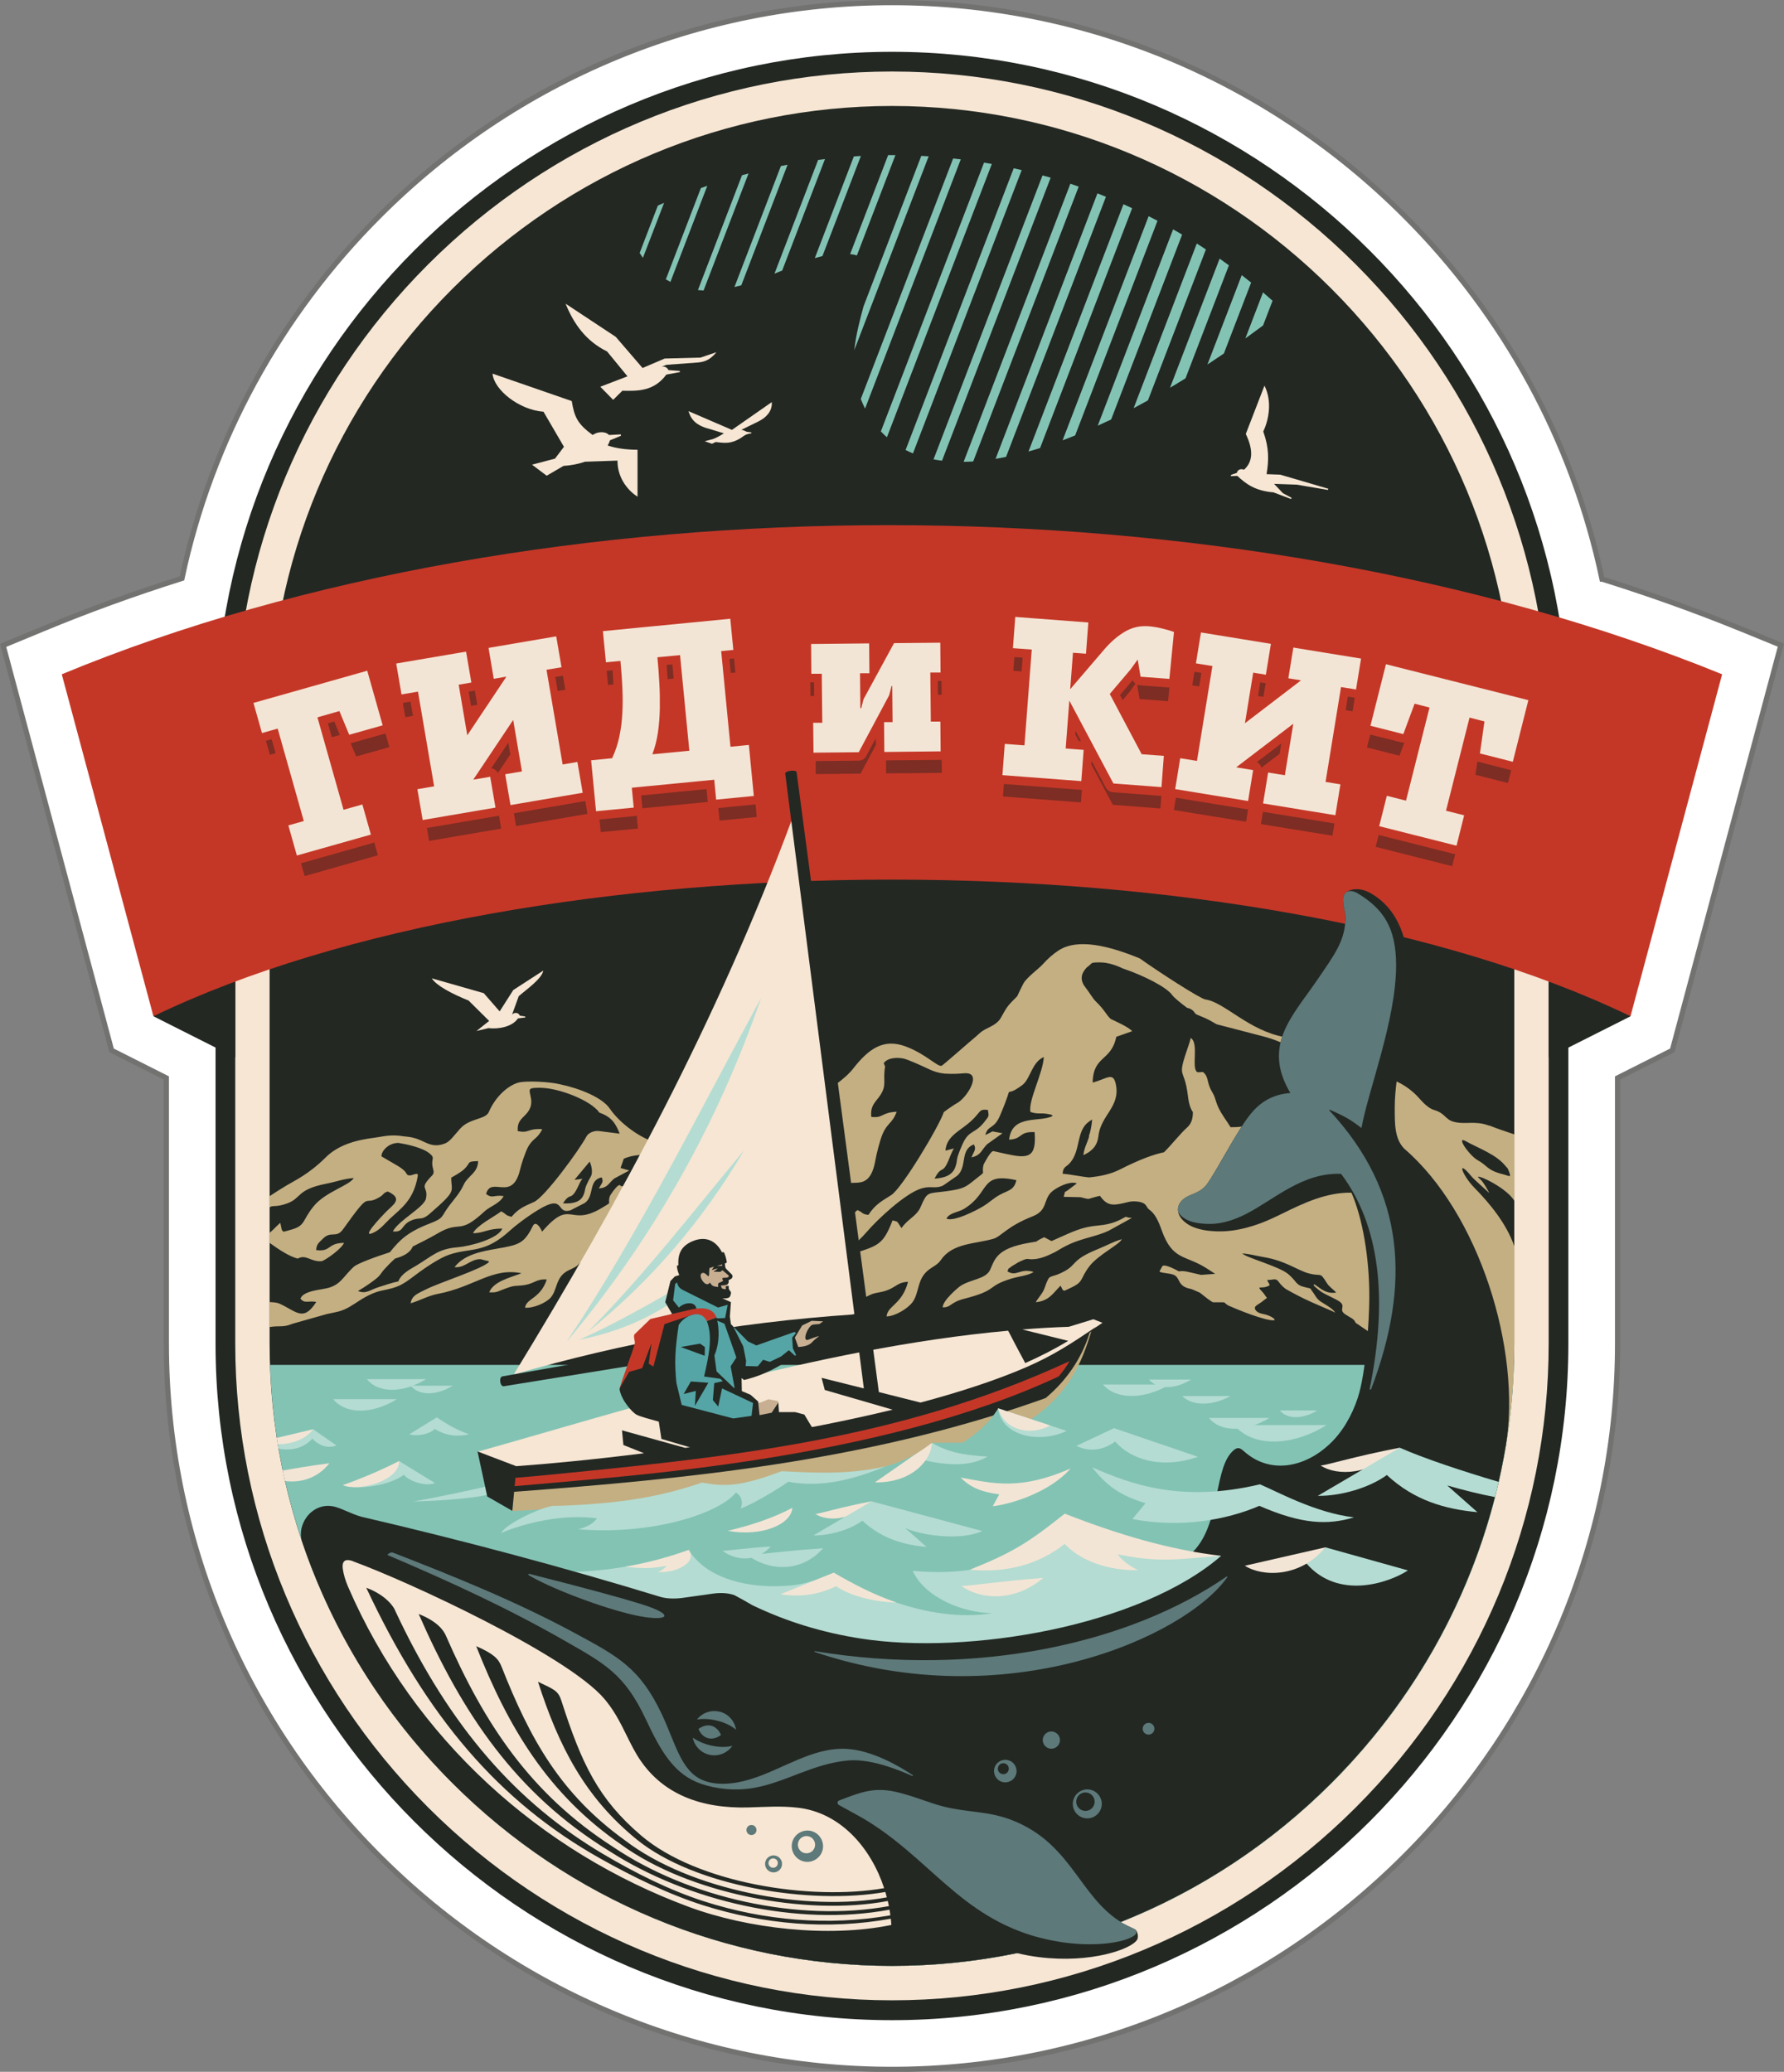 <?xml version="1.0" encoding="UTF-8"?> <svg xmlns="http://www.w3.org/2000/svg" id="_Слой_2" data-name="Слой_2" viewBox="0 0 205.59 238.71"><rect x="0" y="0" width="205.59" height="238.71" fill="#808080" stroke="none"/><defs><style> .cls-1 { fill: none; stroke: #727271; stroke-miterlimit: 22.93; stroke-width: .6px; } .cls-2, .cls-3, .cls-4, .cls-5, .cls-6, .cls-7, .cls-8, .cls-9, .cls-10, .cls-11, .cls-12, .cls-13, .cls-14 { fill-rule: evenodd; } .cls-2, .cls-15 { fill: #c43727; } .cls-3 { fill: #fff; } .cls-16, .cls-13 { fill: #232823; } .cls-4 { fill: #83c3b4; } .cls-5 { fill: #7d2d23; } .cls-6, .cls-17 { fill: #f3e5d5; } .cls-7 { fill: #b4dcd2; } .cls-8 { fill: #c8af92; } .cls-9 { fill: #f6e6d3; } .cls-10 { fill: #232a23; } .cls-11 { fill: #5d7979; } .cls-12 { fill: #55a5a6; } .cls-14 { fill: #c4af82; } </style></defs><g id="_Слой_1-2" data-name="Слой_1"><path class="cls-3" d="M184.63,66.72c5.4,1.69,10.73,3.59,15.97,5.72l4.63,1.89-12.51,46.69-6.31,3.18v30.64c0,22.22-8.86,43.34-24.56,59.04-15.71,15.7-36.84,24.55-59.06,24.55s-43.35-8.85-59.06-24.55c-15.7-15.7-24.56-36.81-24.56-59.04v-30.64l-6.31-3.18L.36,74.36l4.59-1.9c5.25-2.18,10.6-4.11,16.02-5.82,3.36-15.82,11.29-30.32,22.76-41.78C59.43,9.15,80.56.3,102.79.3s43.35,8.85,59.06,24.55c11.49,11.48,19.43,26.02,22.77,41.87Z"></path><path class="cls-1" d="M184.63,66.72c5.4,1.69,10.73,3.59,15.97,5.72l4.63,1.89-12.51,46.69-6.31,3.18v30.64c0,22.22-8.86,43.34-24.56,59.04-15.71,15.7-36.84,24.55-59.06,24.55s-43.35-8.85-59.06-24.55c-15.7-15.7-24.56-36.81-24.56-59.04v-30.64l-6.31-3.18L.36,74.36l4.59-1.9c5.25-2.18,10.6-4.11,16.02-5.82,3.36-15.82,11.29-30.32,22.76-41.78C59.43,9.15,80.56.3,102.79.3s43.35,8.85,59.06,24.55c11.49,11.48,19.43,26.02,22.77,41.87Z"></path><path class="cls-16" d="M102.79,5.97c21.44,0,40.93,8.77,55.05,22.89,14.13,14.12,22.9,33.6,22.9,55.03v70.95c0,21.43-8.77,40.9-22.9,55.03-14.13,14.12-33.62,22.89-55.05,22.89s-40.93-8.77-55.05-22.89c-14.13-14.12-22.9-33.6-22.9-55.03v-70.95c0-21.43,8.77-40.9,22.9-55.03,14.13-14.12,33.62-22.89,55.05-22.89"></path><path class="cls-9" d="M102.79,8.24c-20.12,0-39.23,8.01-53.45,22.22-14.22,14.21-22.23,33.3-22.23,53.42v70.95c0,20.12,8.02,39.21,22.23,53.42,14.22,14.21,33.33,22.22,53.45,22.22s39.23-8.01,53.45-22.22c14.22-14.21,22.23-33.3,22.23-53.42v-70.95c0-20.12-8.02-39.21-22.23-53.42-14.22-14.21-33.33-22.22-53.45-22.22"></path><path class="cls-13" d="M102.79,12.21c-19.07,0-37.17,7.59-50.65,21.06-13.47,13.46-21.07,31.55-21.07,50.62v70.95c0,19.06,7.6,37.15,21.07,50.61,13.48,13.47,31.58,21.06,50.65,21.06s37.17-7.59,50.65-21.06c13.47-13.46,21.07-31.55,21.07-50.61v-70.95c0-19.06-7.6-37.15-21.07-50.62-13.48-13.47-31.58-21.06-50.65-21.06"></path><path class="cls-13" d="M27.11,100.34l-9.43,16.75,9.43,4.75v-21.5ZM178.48,100.34l9.43,16.75-9.43,4.75v-21.5Z"></path><path class="cls-2" d="M17.68,117.09l-10.56-39.4c55.28-22.92,135.09-22.9,191.34,0l-10.56,39.4c-43.49-20.99-126.73-20.99-170.22,0"></path><path class="cls-5" d="M158.88,96.19l-.35,1.38,8.82,2.23.35-1.38s-.07-.01-.1-.02l-8.72-2.2ZM157.91,84.63l-.38,1.49,3.75.95.56-1.52c-.12.02-.25.01-.38-.02l-3.56-.9ZM173.78,90.22l.38-1.49h-.06s-3.79-.97-3.79-.97l-.06-.02-.22,1.53,3.75.95ZM155.07,81.83l.8.13.25-1.57h-.04s-.75-.13-.75-.13l-.25,1.56ZM145.54,93.54l-.23,1.41,8.24,1.34.23-1.42h-.04s-8.2-1.34-8.2-1.34ZM135.51,91.91l-.23,1.42,8.32,1.35.23-1.43c-.05,0-.1,0-.15-.01l-8.17-1.33ZM137.65,77.39l-.25,1.57.8.13.25-1.56-.8-.13ZM144.97,80.19l.63.1.26-1.58c-.05,0-.1,0-.15-.01l-.48-.08-.25,1.56ZM125.76,88.07l2.48,4.66,5.49.42.11-1.45h-.05s-5.52-.42-5.52-.42c-.34-.02-.66-.2-.83-.53l-1.65-3.1-.03.42ZM123.93,84.64l.39.74.26.02-.63-1.18-.03.41ZM115.69,90.33l-.11,1.44,8.99.68.11-1.45s-.09,0-.14,0l-8.85-.67ZM116.9,75.7l-.12,1.59.95.07.12-1.59-.95-.07ZM131.05,78.88l.27,1.66,3.29.25.16-1.58s-.06,0-.09,0l-3.32-.25c-.11,0-.21-.03-.31-.08ZM129.38,80.66l.81-.96.66-.93c-.14-.1-.25-.24-.33-.4l-1.45,1.71.3.57ZM94,87.7v1.49s5.17-.05,5.17-.05l1.76-3.29v-.79s-1.1,2.04-1.1,2.04c-.16.32-.49.54-.87.54l-4.95.05ZM108.09,80.05h.43s-.02-1.59-.02-1.59c-.03,0-.07,0-.1,0h-.33s.02,1.59.02,1.59ZM102.11,87.62v1.49s6.43-.06,6.43-.06l-.02-1.5s-.07,0-.11,0l-6.31.06ZM76.94,78.25l.7-.07-.16-1.63-.66.06c.04.54.08,1.09.12,1.63ZM69.91,77.29l.16,1.63.63-.06c-.02-.33-.04-.69-.07-1.07l-.04-.56-.68.07ZM84.22,77.54l.53-.05-.16-1.63s-.08.02-.12.02l-.41.04.16,1.63ZM82.78,93.1l.14,1.45,4.29-.42-.14-1.46s-.08.01-.12.02l-4.17.41ZM74.02,93.13l7.56-.73c-.01-.05-.02-.11-.03-.17l-.13-1.31-7.53.73.13,1.31c0,.06,0,.11,0,.16ZM69.09,94.43l.14,1.45,4.29-.42-.14-1.49c-.08.03-.17.05-.26.06l-4.03.39ZM64.27,79.62l.88-.15-.28-1.63s-.08.02-.13.03l-.75.13.28,1.62ZM59.22,93.7l.25,1.48,8.23-1.41-.25-1.48s-.09.03-.14.03l-8.09,1.38ZM49.2,95.4l.25,1.49,8.31-1.42-.26-1.51c-.08.03-.16.06-.24.07l-8.06,1.37ZM46.43,80.99l.28,1.64.88-.15-.28-1.64-.88.15ZM54.28,81.33l.72-.12-.28-1.66c-.07.03-.15.06-.23.07l-.48.08.28,1.63ZM38.25,84.94l.92-.26-.65-1.55-.73.21.45,1.61ZM34.69,99.47l.42,1.47,8.44-2.4-.42-1.47s-.08.03-.12.04l-8.31,2.35ZM30.65,85.36l.46,1.61.65-.19-.46-1.61-.66.19ZM145.35,88.39l.02.06c.7-.53,1.4-1.07,2.1-1.6l.19-1.19-2.82,2.15c.24.12.43.33.51.58ZM57.38,89.06c.48-.71.95-1.43,1.43-2.14l-.23-1.35-1.97,2.95c.32.04.62.25.77.54ZM93.83,80.19h-.43s-.02-1.58-.02-1.58c.03,0,.07,0,.1,0h.33s.02,1.58.02,1.58ZM41.06,87.16l3.81-1.08-.45-1.57-.07.02-3.83,1.08s-.07.02-.11.03l.64,1.52Z"></path><path class="cls-17" d="M174.34,87.76l1.79-7.09-16.41-4.14-1.79,7.09,3.79.96,1.3-3.5,1.72.44-2.71,10.73-2.21-.56-.88,3.5,8.91,2.25.88-3.5-2.09-.53,2.71-10.73,1.72.44-.52,3.69,3.79.96ZM149.05,74.59l-.58,3.56,1.46.24-6.46,4.94.95-5.83,1.46.24.58-3.56-8.06-1.31-.58,3.56,1.9.31-1.78,10.93-1.93-.31-.58,3.56,8.4,1.37.58-3.56-1.95-.32,6.58-5.02-.97,5.93-1.93-.31-.58,3.56,8.33,1.36.58-3.56-1.71-.28,1.78-10.93,1.73.28.58-3.56-7.81-1.27ZM131.58,86.92l-3.69-6.96,2.4-2.83.82-1.14.33,1.98,3.32.25.53-5.41c-.36-.13-.81-.26-1.34-.39-.53-.13-1.05-.22-1.55-.26-1-.08-1.91.12-2.73.6-.82.47-1.6,1.14-2.34,1.98l-4,4.67.32-4.2,1.5.11.27-3.6-8.42-.64-.27,3.6,2.17.16-.84,11.04-2.27-.17-.27,3.6,9.09.69.27-3.6-2.07-.16.42-5.52,5.08,9.55,5.54.42.27-3.6-2.55-.19ZM102.72,79.04h.1s.04,4.16.04,4.16h-.98s.03,3.44.03,3.44l6.49-.07-.03-3.43h-1.1s-.06-5.65-.06-5.65h1.18s-.03-3.44-.03-3.44l-5.33.05-3.52,6.47-.26,1.03h-.1s-.04-4.03-.04-4.03h1.08s-.03-3.44-.03-3.44l-6.69.07.03,3.43h1.2s.06,5.65.06,5.65h-1.05s.04,3.44.04,3.44l5.21-.05,3.51-6.57.27-1.05ZM78.37,75.48l1.07,11.02-4.26.41c.29-.78.51-1.62.64-2.52.13-.89.2-1.82.22-2.79.01-.97,0-1.95-.06-2.94-.05-.99-.13-1.97-.22-2.93l2.62-.25ZM68.12,87.59l.57,5.88,4.34-.42-.22-2.29,9.5-.92.22,2.29,4.34-.42-.57-5.88-2.12.21-1.07-11.02,1.4-.14-.35-3.59-14.68,1.43.35,3.59,1.67-.16c.1,1.06.18,2.09.22,3.09.05.99.05,1.96,0,2.89-.04.94-.16,1.84-.34,2.71-.18.87-.46,1.71-.84,2.52l-2.42.24ZM56.3,74.65l.6,3.56,1.46-.25-4.51,6.76-.99-5.83,1.46-.25-.61-3.56-8.05,1.37.61,3.56,1.9-.32,1.86,10.91-1.93.33.61,3.55,8.39-1.43-.61-3.55-1.95.33,4.6-6.88,1.01,5.93-1.93.33.61,3.55,8.32-1.42-.61-3.55-1.7.29-1.86-10.91,1.73-.29-.61-3.56-7.8,1.33ZM40.24,84.66l3.86-1.09-1.78-6.29-13.11,3.71.98,3.47,1.81-.51,3.01,10.65-1.78.5.98,3.47,8.53-2.41-.98-3.47-2.17.61-3.01-10.65,2.53-.72,1.13,2.72Z"></path><path class="cls-4" d="M31.12,157.26c.62,18.16,8.13,35.29,21.03,48.18,13.48,13.47,31.58,21.06,50.65,21.06s37.17-7.59,50.65-21.06c12.9-12.89,20.41-30.02,21.03-48.18H31.12Z"></path><path class="cls-14" d="M173.55,134.41c-1.1-1.41-3.1-2.07-4.64-2.93-1.19-.66.42,1.68,1.42,2.22,1.07.58,1.02,1.13,2.85,1.59.85.21,1.07.55.59-.62-.04-.1-.15-.17-.22-.26M109.06,140.39c.75.46,3.54-.96,4.28-1.43.8-.5,1.18-.93,1.94-1.33.93-.5,1.58-.49,1.85-1.65-4.29-.96-2.96,1.43-6.03,3.3-.67.41-1.67.43-2.03,1.12ZM108.97,132.57l.96-.25c-.14.2-.28.57-.41.84-.92,2.46-.92.88-1.82,2.64,1.09-.07,2.05-.36,2.39-1.33.35-.97-.09-.58.85-2.68.75-1.67,1.45-1.09,2.62-2.68.38-.51.43-.44.29-1.22-1.26-.17-.62.34-2.68,1.88-1.01.76-2.12,1.4-2.21,2.8ZM125.52,130.91c-.25.88-.57,1.28-.67,2.19.26-.13.48-.25.67-.38.61-.45.96-.94,1.07-1.86.27-2.38,2.54-3.33,2-5.93-.31-1.48-1-.64-2.67-.2.05-3.14,2.14-2.41,2.72-5.27l1.84-.65c-.21-.2-.45-.37-.73-.53-.52-.31-1.14-.58-1.75-.88-.52-.46-.66-1-1.74-2.04-.34-.33-.69-.98-1.2-1.63-.42-.53-.57-1.16-.19-1.78.16-.26.36-.52.64-.69.12-.08.23-.31.48-.34.33-.04.71-.04.94-.03.74.03,1.61.28,2.48.7,2.38.8,5.02,2.14,5.67,3.05.21.3.92.88,1.72,1.48.45.08.76.33.94.66l.19.12c.78.35.96.34,2.01.96.09.05.17.1.26.15l5.34,1.39c2.48.64,4.59,1.8,7.01,4.51.07.08.13.13.17.17l2.04.94c1.11,1.07,1.48,1.65,2.52,2.36.36.24.24.19-.21.17l-.94-.04c-.15,0-.18.18,0,.35l3,2.74c.41.37.27.54,0,.43l-3.04-1.24c-1.51.41-1.15.73-1.5.37-.11-.11-.78-.94-.88-.96-1.16-.17-1.13.06-.96-.68-1.2-.5-2.29-.4-3.17-.87l-.45,1.26c-.31.13-.73.27-1.49.21-4.16-.36-2.78.8-5.79.75h-.04c-.16-.26-.38-.6-.71-1.08-1.16-1.71-.85-2.07-1.42-2.99-.65-1.07-.34-1.65-1-2.25-.11-.1-.59.07-.74-.05-.66-.49.25-3.32-.72-3.91h0c-.06.28-.15.58-.27.91-1.39,4.04-.48,2.25-.06,5.72.11.96.3,1.52.58,1.91,0,.73-.16,1.34-.68,1.79-.74.65-1.72,1.92-2.65,2.84-1.25.26-2.86.86-5.03,1.96-1.15.59-2.38.82-3.63.94-1.01-.11-2.03-.34-3.03-.43.1-.91.41-.69.93-1.33,1.16-1.43.65-3.62,2.1-4.66.12-.09.24-.17.38-.25-.07.84-.21,1.44-.38,1.92ZM108.64,150.63c.98.02.83-.56,2.44-.98,4.03-1.03,2.51-1.41,5.4-2.31.94-.29,2.07-.38,2.64-.79-1.6-.47-1.93.59-3.02-.06.2-.52,0-.17.46-.57,0,0,.78-.47.79-.48,1.33-.64.84-.28,1.8-.36.91-.07,1.66-.44,2.44-.82.54-.33,1.1-.65,1.71-.93,1.42-.65,3.14-.9,4.45-1.52l2.7-1.49c-.32,0-.48-.04-.71-.13-.8.44-1.57.87-3.17,1.01-1.98.17-2.91.7-5.29,1.75l-.11.04-.84-.44c-1.45.67-.27.39-1.77.65-3.7.64-3.91,1.88-4.45,3.09-.5,1.11-2.23,1.08-3.45,1.89-.24.16-2.02,1.66-2.02,2.44ZM129.29,142.77c-.33.67-2.74,1.79-3.78,3.17-1.07,1.42-.59,1.73-2.08,2.42l-.52.25c-.25.09-.23.18-.45,0l-.24-.48c-.86.86-1.32,1.76-2.86,1.91.36-.62.8-1.02,1.01-1.61.67-1.92.46-.96,2.3-1.96,1.46-.79.79-1.3,3.8-2.53,1.18-.48,1.69-.82,2.83-1.17ZM66.2,135.94l.93-.12c-.18.17-.31.45-.42.7-.96,2.07-.91.68-1.83,2.13,1.04.05,1.97-.1,2.34-.91.36-.82-.07-.52.91-2.27.2-.46.01-1.28-.18-1.63l-1.75,2.1ZM46.55,130.97h0M45.92,147.61c.33-.87,1.39-1.39,2.09-1.81,1.88-1.15,2.52-1.91,4.71-2.09,1.46-.12,4.66-.97,5.17-2.15-1.64-.03-2.09.52-3.38.53.41-.89,2.46-1.91,3.25-2.52.73.39.4.43,1.19.63.8-.95,1.42-1.19,2.6-1.72,1.24-.56,5.24-6.02,6.04-7.55.22-.4.85-.69,1.47-.61l2.35.3c-.46-1.22-.99-1.96-2.33-2.42-.98-1.41-4.55-2.78-6.61-2.86-.51-.02-1.26-.02-1.38.16-.27.4.65,1.48-.32,2.7-.52.65-1.2.91-1.1,2.12,1.34.29,1.09-.33,2.82-.22-.58,1.19-1.07.99-1.66,2.1-.31.59-.75,1.94-.88,2.5-.89,3.9-3.36.73-3.93,2.86.73.59.86.08,2.02.25-.46.88-1.57,1.17-2.2,1.76-3.04,2.83-2.71.95-5.4,2.54-1.21.71-2.1,1.1-2.92,1.54h.03c-.3.73-1.17,1.13-2.01,1.35-.38.33-.78.73-1.23,1.22-.4.44-.43.67-.93,1.08-.35.29-1.19.9-2.13,1.45.95.38,1.39-.14,2.39-.45.53-.16,1.55-.52,2.3-.67ZM31.08,137.83v1.28c.33-.29.68.03,2-.45,1.69-.61,1.07-1.59,4.48-2.27,1.34-.26,1.94-.56,3.21-.66-.47.84-3.23,1.58-4.58,3.2-1.39,1.66-.93,2.28-2.64,2.75l-.6.17c-.28.04-.28.18-.48-.17l-.17-.79c-.45.39-.82.82-1.23,1.16v1.15c1.14.83,2.32,1.58,3.24,1.81.99-.54,1.48.41,2.78.3.61-.23,2.33-1.5,2.55-2.11-1.95.02-1.44,1.06-3.21.83.07-.73.32-.84.74-1.27,1-1.04,1.57,0,2.38-1.15,3.4-4.78,2.17-2.5,4.16-3.66.6-.35.38-.48.98-.67,1.87.85.55,1.56-.25,2.39-.44.46-3.1,3.22-1.31,2.31.74-.37,1.24-1.03,1.8-1.56,1.33-1.23,2.73-2.15,3.21-4.9.13-.74-.98.33-1.3-.3-.33-.64-1.34-1.05-2.87-1.98-.09-.41.61-1.53,1.93-1.56.77.12,2.74.5,3.61,1.22.57.47.3.54.3,1.12,0,.7.38,1.01-.02,1.42-1.61,1.66-.4,1.14-.7,2.65-.2,1.01-3.14,2.5-3.82,3.79,1.29.14.91-.72,2.08-1.24,1.1-.49,1.17.08,2.2-.82,3.16-2.75,2.45-2.42,2.45-4.14.34-.17,1.15-.65,1.46-.94.87-.81.22-.92,1.64-.96-.04,1.41-1.19,1.66-1.69,2.77-.41.9-1.03,1.56-1.65,2.38-.97,1.28-.54,1.39-2.21,2.03-2.67,1.02-3.56,2-4.62,3.32-1.73.55-3.73,1.3-4.14,1.66-1.25,1.12-1.5,2.13-3.17,2.5-.86.19-2.16.26-2.82.89l-.18.28c.47.63.87.23,1.83.39-1.51,2.37-2.29,1.07-4.27.19-.22-.1-.63-.15-1.13-.17v2.88c1.3-.2,1.49.09,2.69-.39l3.93-1.11c.45-.1,1.21-.25,1.38-.3.93-.26,1.56-.73,2.42-1.28,1.04-.66,1.87-.99,2.57-1.13,1.82-.37,2.22-.56,3.8-1.76,1.26-.95,2.87-2.02,3.96-2.38,2.5-.83,4.03-.07,6.97-2.77.59-.54,1.89-1.55,3.25-2.38,3.2-1.95,1.97.62,3.76.03l1.6-.82c1.17-.81.36-2.6,1.95-2.96.28.52,0,.68-.32,1.28,1.06-.09,1.07-.56,1.77-1.14l1.74-.93-1.01-.29c.12-.31.25-.71.37-1.06,1.64-.76,4.35-.45,5.73-.05.53.15.25.04.51.24-1.36.55-4.49-.73-4.91,1.87,1.53.1,1.07-.72,2.84-.45.14,2.93-1.07,2.54-4.04,1.61l-.49-.09c-.19-.51-1.21,1.1-1.23,1.15-.36,1.13.42.56-.91,1.37-3.85,2.32-3.5-1.21-6.91,2.75-.24-.59-.76-1.27-1.06-.66-1.01,2.01-1.53,2.17-4.15,2.62-1.88.33-3.77.69-4.88,2.13,1.23.11,1.78-.93,2.99-.92l.8.2c.04-.05.14.06.2.1-.68.79-5.72,2.39-7.28,3.18-.85.44-1.63.66-1.77,1.6,1.09-.31,1.98-.86,3.13-1.08,4.2-.79,6.24-3.07,9.65-2.38-1.24.49-3.23.92-3.72,2.2.94.05,1.01-.13,1.8-.41.83-.3.89-.32,1.63-.36,1.85-.1,1.81-.81,3.2-.71-.73,2.23-2.37,2.16-2.5,3.25.99.08,2.41-.57,2.93-1.14.72-.81.6-2,1.52-2.8.61-.53,1.29-.55,1.78-1.12,1.34-1.58,3.88-1.19,5.87-1.49.65-.1,1.17-.64,2.59-1.21-.65.78-1.29,1.54-1.9,2.25-.72-.05-1.52-.19-2.25,0-.29.07-2.51,1.01-2.74,1.99.97.54.99-.27,2.73.06.17.03.33.06.48.09-.26.32-.5.62-.72.9-.62.79-2.01,2.25-2.19,2.64l.12.22c.74-.17,2.31-.57,2.61-.81.34-.27,1.49-1.28,1.63-1.39.47-.4.19-.09,1.82-.39.93-.56,1.48.36,2.78.08.62-.34,2.37-2,2.57-2.71-2.03.26-1.45,1.38-3.3,1.34.04-.83.29-.99.71-1.54,1-1.3,1.63-.2,2.43-1.6,3.35-5.84,2.16-3.11,4.18-4.67.61-.47.38-.59.99-.88,1.98.73.63,1.7-.16,2.74-.44.58-3.1,4.04-1.27,2.79.75-.52,1.25-1.32,1.81-2,3.92-4.65,2.84-3.73,3.22-6.91.12-1.03.09-.4-.35-1.51-.21-.53-1.45.46-1.06-2.95.07-.63.3-.65.8-.8.85-.25,2.4-.64,3.5-.67,1.11-.02,1.7.37,1.25,1.5-.47,1.16-1.21.79-1.44,2.14-.17.99-.65,2.4-1.07,2.95-1.6,2.08-.37,1.34-.62,3.09-.17,1.17-3.17,3.23-3.82,4.78,1.35,0,.92-.93,2.11-1.67,1.12-.69,1.22-.06,2.26-1.21,3.18-3.51,2.45-3.06,2.38-5,.35-.23,1.17-.88,1.49-1.25.87-1.03.19-1.07,1.67-1.29.02,1.6-1.17,2.03-1.65,3.35-.39,1.07-1.01,1.9-1.62,2.91-.96,1.57-.51,1.64-2.22,2.57-4.14,2.26-4.05,3.89-6.67,7.22-.82,1.04-1.48,1.3-2.48,2.11-.97.79-2.28,1.05-2.58,1.88,1.38.65,4.73-2.44,5.52-3.27.5-.53.53-.79.92-1.34,2.29-3.17,3.46-3.27,6.21-5.43,1.74-1.36,2.27-.98,3.2-1.44,1.79-.88,3.97-2.69,2.43-4.41.51-2.49,3.21.8,3.98-3.74.11-.65.51-2.24.81-2.95.56-1.33,1.09-1.17,1.64-2.59-1.81.09-1.52.76-2.93.6-.15-1.36.54-1.74,1.06-2.54.75-1.17.25-1.67.53-3.27l-.16-.38c.49-.71,1.74-.66,2.3-.53.61.15,1.93.76,3.01,1.26.99.46,1.83.48,1.87.48.9.05,1.46,0,1.95-.04.35-.03.84-.05,1.06.28.47.73-.81,2.64-1.74,3.15-.23.12-.92.58-1.52,1.03-.52,1.59-4.82,8.79-6.07,9.57-1.2.75-1.84,1.1-2.63,2.28-.83-.12-.49-.21-1.26-.56-.79.79-2.88,2.2-3.27,3.26,1.34-.18,1.2-.57,2.9-.74-.48,1.41-3.18,2.49-4.69,2.81-2.27.48-2.9,1.42-4.81,2.96-.84.67-2.2,1.56-2.18,2.92,1.04-.38,4.22-3.88,6.1-4.81,2.57-1.26,4.19-.59,7.14-4.01,1.04-1.21,4.33-4.36,6.25-4.9,1.07-.3,1.57.1,2.44-.32l1.63-1.13c1.18-1.06.27-2.99,1.91-3.6.31.55.02.77-.28,1.49,1.1-.24,1.09-.77,1.8-1.51l1.78-1.27-1.16-.21s-.57.31-.82.41c.3-1.18.99-.59,1.69-2.23,1.9-4.45.04-1.64,2.56-3.51.96-.72,1.09-2.64,2.49-3.24-.09,1.85-1.82,5.03-1.54,6.33.9.3,1.16.07,2.03.24.56.11.26.01.54.21-1.4.8-4.7-.26-5.03,2.74,1.6-.08,1.08-.95,2.94-.87.24,3-.79,3.07-3.31,2.51l-1.43-.32c-.32-.07-1.12,1.5-1.14,1.55-.32,1.32.46.58-.9,1.66-1.22.98-1.38,1.13-3.38,1.41-2.18.3-2.17-.05-2.97,1.8-.48,1.11-1.43,1.33-2.21,2.45l-.41-.62c-.07-.11-.16-.15-.24-.17l-.38-.1c-1.04,2.66-1.52,2.88-4.32,3.76-1.94.61-3.9,1.26-5,3.03,1.27-.03,1.84-1.28,3.07-1.42.35.05.76.03,1.05.22-.68.98-5.86,3.42-7.45,4.53-.54.37-1.05.65-1.39,1.07.28,0,.5,0,.68-.01.71-.03,2.38-.7,3.06-1.06l2.79-1.43c.81-.41,2-.69,3.87-.77-.66.44-1.21.97-1.42,1.67.98-.06,1.05-.28,1.85-.69.85-.44.91-.47,1.69-.61,1.92-.35,1.85-1.15,3.3-1.21-.67,2.61-2.37,2.74-2.47,3.99,1.03-.03,2.49-.95,3-1.66.72-1.01.54-2.34,1.47-3.36.62-.68,1.32-.79,1.8-1.5,1.34-1.96,3.99-1.83,6.04-2.43.9-.26,1.53-1.41,4.53-2.59,1.7-.67,1.22-1.82,2.1-2.74.53-.54,2.17-1.39,2.99-1.05l-.85.64c-.73.59-.4,0-.67.91l1.93.04c.78.19.8.21,1.01.18.18-.05.46-.16,1.24-.34.83,1.19,1.51,1.12,2.82.82.42-.1.8-.21,1.24-.18,1.42.09,1.2.64,1.59.92.72.52,1.08,1.33,1.48,2.45,1.25,3.47,2.71,2.77,5.17,4.35.31.2.64.41.98.63l-1.63.12c-.38-.08-.8-.18-1.29-.3-.61-.15-1.03-.17-1.26-.1-.84-.47-1.77-.86-1.92-.58l-.3.54c-.13.24,1.17.2,1.68.46.73.37.34,1.29,1.88,1.59.16.03.6.23,1.07.44l.92.72s.51.37.6.39h1.12c.09.01.15.02.19.02.15.15.31.28.5.37.95.43,4.2,1.75,5.2,1.68.34-.02-.31-.56-1.27-.73-.67-.12-1.02-.5-.89-.82.18-.24.68-.46.88-.66l.49-.37c-.19-.21-.31-.45-.46-.61-.92-.98-.16-.31.71-.81.02-.01.04-.04.06-.09l-.3-.54.46-.04c1-.19.6.26,1.7,1.07.03.02,1.18.67,2.16,1.14.96.46,1.98.88,2.96,1.31.2.09.39.17.58.27-.12-.18-.3-.41-1-.85-.88-.55-.95-.52-1.43-1.29-.11-.18-.31-.42-.45-.65l-.48-.11c-1.28-.28-.97-.61-2.06-1.54-1.06-.9-4.91-1.91-5.3-2.38.95.07,1.41.24,2.41.41,2.56.42,3.92,1.51,5.19,1.87,1.61.45,1.27-.27,2.15,1.13.27.44.68.67,1.08,1.1-1.23.17-1.75-.46-2.57-.99v.21c.32.28.68.61,1.07.83.42.24,1.55.74,1.9,1,.78.59-.23.89.69,1.49.58.38.98.48,1.13.93l3.97,2.69c4.54,3.07,9.3,7.65,13.22,12.27.73-4.11,1.11-8.3,1.11-12.54v-11.23c-.9-2.61-2.85-4.96-4.61-6.75-1.39-1.41-2.13-3.49-.31-1.28.27.33,2.01,1.85,2.03,1.9-.01-.05-.66-1.3-1.08-1.63-1.15-.9,2.92.79,3.97,2.52v-7.65c-1.06-.35-2.02-.68-2.88-1.02-.02.01-.04.01-.07,0-1.63-.6-2.7-.06-4.07-.44-.94-.26-.96-.99-2.23-1.35-.5-.14-1.1-.65-1.64-1.27-.57-.66-1.3-1.28-2.17-1.76-1.39-.76-3.06-1.23-4.39-1.61-.43-.1-.88-.23-1.34-.38-.88-.24-1.88-.52-3.04-.84-.66-.18-.5-.56-1.27-1.12-1.33-.7-2.55-1.27-3.43-1.43-4.08-.74-6.89-4.02-9.06-4.32-.62-.09-5.33-3.14-7.57-4.73-3.47-1.43-7.13-2.37-9.36-.92-.57.37-1.22.92-1.81,1.58-.5.56-1.86,1.52-2.24,2.23-.13.25-.4.78-.72,1.47-1.11,1.12-1.11,1.09-1.88,2.48-.32.58-.92.9-1.62,1.24-.71.34-.95.67-1.22.89-.61.5-3.85,3.35-3.97,3.39-.45.2-1.81-1.35-4.19-2.23-2.54-.94-4.25.3-6.01,2.55-1.05,1.35-2.85,2.32-3.77,3.27-2.18,2.23-6.26-2.63-12.64,7.29-.23-.07-.55-.18-.72-.21-1.76-.37-3.44-1.25-5.42-1.76-1.96-.51-4.34-2.26-5.51-3.97-.86-1.26-3.39-2.31-5.78-2.81-1.11-.27-3.88-.44-4.79-.17-1.17.34-2.6,1.59-3.37,3.38-.38.87-2.2.7-3.28,1.89-.78.86-1.18,1.52-1.82,1.75-1.58.58-2.25-.35-3.57-.67-.35-.09-.71-.14-1.1-.17-1.57-.27-2.59.06-3.36.15-2.3.28-4.27.89-5.66,2.27-1.97,1.96-3.6,2.68-4.49,3.22-.77.46-1.41.87-1.95,1.23Z"></path><path class="cls-7" d="M60.46,180.92c6.51.63,12.85-.16,18.91-2.33,2,3.17,6.27,4.21,10.05,4.17,2.96-.03,4.06-.49,6.68-1.55,1.21.83,3.9,2.32,7.22,3.44,3.31,1.11,7.25,1.85,11.04,1.21-3.28,0-7.76-1.75-9.18-4.87,7.58.67,12.28-1.1,18.4-5.42,6.63,2.87,11.92,3.7,19.25,3.75l-1.2,1.04c-9.8,8.49-30.08,11.78-42.63,9.81-4.15-.65-8.18-1.82-12.01-3.55-1.05-.48-1.84-.98-2.88-1.53-.55-.18-1.22-.16-1.78-.08l-3.41.48c-1.05.15-2.19.15-3.22-.16-5.06-1.54-10.14-3.01-15.24-4.39"></path><path class="cls-9" d="M54.04,115.3c-2.11-.86-3.76-1.76-4.28-2.58l5.99,1.71,1.83,2.1,1.57-2.46,3.46-2.24c-.16.96-2.06,2.26-2.83,2.95l-.77,2.12c.25-.3.79-.24.88.12l.63.1.03.11-.86.11c-.66.98-2.26,1.26-3.41,1.12l-1.37.33,1.46-1.16-2.33-2.31Z"></path><path class="cls-9" d="M143.57,49.99l2.15-5.56c.94,1.89.45,4.05-.14,5.29.68,1.89.65,3.31.38,4.91l1.58.06,5.53,1.62-.03.14-3.61-.61-2.6-.09,1.01,1.07.99.53-.04.15-2.03-.77c-2.13-.18-3.17-.97-4.17-1.9l-.76.03v-.04c.02-.07.06-.12.13-.14l.57-.19c.11-.43.5-.5.83-.37.96-.85,1.15-2.15.21-4.11"></path><path class="cls-9" d="M69.93,40.48c-2.44-1.21-3.82-3.19-4.75-5.49l5.78,3.82,3.09,3.59,2.55-1.09,4.13-.11,1.83-.62c-.49.58-1.03,1.11-2.17,1.19l-3.57.26-.59.22c.28-.06.64.03.8.39l1.31.1.02.13-1.57.29c-1.42,1.92-3.25,1.9-5.07,1.86l-1.06,1.05-1.48-1.51,3.13-1.2-2.37-2.89Z"></path><path class="cls-9" d="M62.65,47.44c-2.82-.2-5.73-2.52-5.89-4.39l9.13,3.16c.3,1.82.64,2.62,2.41,3.91.52-.38,1.42-.48,1.89,0l1.35-.07.02.16-1.26.52c-.07.21-.16.41-.27.6.94.32,2.13.49,3.44.49v5.41c-.92-.58-2.32-1.99-2.31-4.16l-3.76.13c-.79.28-1.65.43-2.46.48l-1.94,1.13-1.69-1.27,2.65-.7,1.03-1.36-2.35-4.03Z"></path><path class="cls-9" d="M85.45,49.53c.25.01.42.16.62.22l.51.07.02.1c-.55.1-.67.15-.96.36-1.34.98-2.29.74-3.16.65l-.43.2-.84-.29.94-.25c.37-.12.93-.44,1.27-.66l-1.62-.5c-1.71-.42-2.19-1.2-2.46-2.06l5.01,2.16,4.59-3.2c.05.44-.04,1.5-1.6,2.26l-1.88.92Z"></path><path class="cls-13" d="M173.52,166.68c1.88-11.16-3.1-26.94-11.68-34.32-1.16-1.16-1.1-2.97-1.11-4.72,0-2.05.38-4.32.78-6.69.91-5.34,2.47-14.69-3.62-18.07-.83-.46-1.63-.52-2.24-.33-1.54.47-.56,2.15-.6,3.27-.08,2.67-1.26,4.17-3.34,7.22-2.79,4.08-6.28,7.43-3.02,12.91-1.93.17-3.51.9-4.97,2.93-1.63,2.27-3.5,5.99-4.63,7.56-.51.7-1.27,1.01-1.88,1.25-2,.8-1.85,2.49-.17,3.46,1.37.78,3.53.82,4.9.64,2.37-.31,4.3-1.21,5.76-1.93,2.52-1.24,5.17-2.5,8.04-2.44,1.27,2.89,2.09,7.51,2.06,12.18-.02,2.62-.38,8.6-1.34,11.49-.67,2.01-1.74,3.89-3.23,5.29-2.81,2.65-6.83,3.57-9.89.82-.46-.41-.79-.58-1.48.2-2.07,2.36-1.19,8.96-4.94,11.89l3.8-.02c-9.34,8.1-29.16,11.46-41.53,9.52-4.42-.69-8.59-1.96-12.5-3.85-.71-.41-1.4-.81-2.04-1.14-.73-.27-1.61-.31-2.53-.18l-3.41.48c-.88.12-1.74.11-2.5-.08-11.45-3.5-22.98-6.57-34.59-9.27-1.08-.31-1.98-.82-2.84-1.09-2.59-.82-4.58,1.76-4.01,3.84,3.5,10.42,9.41,19.99,17.37,27.94,13.48,13.47,31.58,21.06,50.65,21.06,4.89,0,9.72-.5,14.42-1.47.8.2,1.64.36,2.55.47,5.98.74,10.65-.93,11.29-2.02.17-.29.06-.94-.2-1.15l-1.79-.85c9.04-3.58,17.34-9.01,24.37-16.05,10.64-10.64,17.62-24.16,20.08-38.76"></path><path class="cls-10" d="M78.09,145.81l5.2-1.52c.07-.02.13.02.16.09.13.29.22.62.29,1.01.01.07-.02.14-.09.16l-5.2,1.52c-.07.02-.13-.02-.16-.09-.15-.33-.25-.67-.29-1.01,0-.07.02-.14.09-.16"></path><path class="cls-10" d="M78.09,145.81l5.2-1.52c.07-.02.13.02.16.09.13.29.22.62.29,1.01.01.07-.02.14-.09.16l-5.2,1.52c-.07.02-.13-.02-.16-.09-.15-.33-.25-.67-.29-1.01,0-.07.02-.14.09-.16"></path><path class="cls-4" d="M143.52,38.99c.57-.41,1.14-.83,1.71-1.25l.33-.25,1.09-2.84c-.36-.32-.73-.64-1.1-.96l-2.03,5.29ZM139.14,42c.64-.42,1.27-.84,1.9-1.27l3.14-8.17c-.36-.29-.72-.58-1.08-.86l-3.96,10.31ZM134.84,44.67c.59-.35,1.19-.71,1.78-1.08l5-13.02c-.35-.26-.71-.52-1.07-.77l-5.71,14.86ZM130.63,47.03c.55-.29,1.11-.59,1.66-.9l6.68-17.39c-.35-.23-.7-.46-1.05-.68l-7.28,18.97ZM126.5,49.05c.51-.23,1.03-.47,1.55-.72l8.18-21.3c-.34-.2-.69-.41-1.04-.6l-8.69,22.63ZM122.46,50.73c.48-.18.95-.36,1.44-.56l9.49-24.73c-.34-.18-.68-.36-1.02-.53l-9.91,25.81ZM118.53,52.02c.44-.12.88-.26,1.33-.4l10.61-27.63c-.33-.15-.67-.31-1-.46l-10.94,28.48ZM114.72,52.87c.4-.07.81-.14,1.22-.23l11.51-29.97c-.33-.13-.65-.26-.98-.39l-11.74,30.59ZM111.05,53.21c.36,0,.73-.02,1.1-.04l12.16-31.67c-.32-.11-.64-.22-.96-.33l-12.3,32.04ZM107.58,52.93c.32.06.65.11.98.15l12.52-32.61c-.31-.09-.63-.18-.94-.26l-12.56,32.72ZM104.36,51.85c.28.14.56.27.85.39l12.53-32.64c-.31-.07-.61-.14-.92-.21l-12.46,32.46ZM101.51,49.7c.22.24.46.47.7.68l12.09-31.49c-.3-.05-.6-.1-.9-.15l-11.89,30.97ZM99.2,45.98c.15.38.32.75.49,1.1l11.03-28.72c-.29-.04-.58-.07-.88-.1l-10.65,27.73ZM99.51,35.31c-.41,1.53-.87,3.25-1.06,5.03l8.57-22.33c-.28-.02-.57-.04-.85-.05l-6.66,17.35ZM97.98,29.28c.29.03.55.08.77.15l4.44-11.56c-.13,0-.26,0-.4,0-.15,0-.29,0-.44,0l-4.38,11.41ZM93.9,29.74c.3-.09.6-.17.88-.24l4.43-11.53c-.27.01-.54.03-.81.05l-4.5,11.72ZM89.25,31.53c.3-.12.6-.24.89-.36l4.93-12.84c-.26.03-.53.06-.79.1l-5.03,13.1ZM84.64,33.07c.26-.06.53-.13.79-.2l5.33-13.89c-.26.05-.51.1-.77.15l-5.35,13.94ZM80.42,33.42c.22.02.44.04.66.05l5.18-13.48c-.25.07-.5.13-.75.2l-5.08,13.23ZM76.74,32.19c.17.1.35.2.52.29l4.25-11.07c-.25.08-.49.17-.74.26l-4.04,10.52ZM73.71,29.13c.12.2.25.39.38.58l2.44-6.34c-.24.11-.48.21-.72.32l-2.09,5.44Z"></path><path class="cls-6" d="M72.01,180.52c2.49-.42,4.95-1.07,7.35-1.94.04.06.08.12.12.18.25.46.11.86-.16,1.24-.81.82-2.19,1.2-3.49,1.13.41-.18.82-.47.98-.72-1.97.35-2.74.32-4.8.1"></path><path class="cls-6" d="M96.35,182.76c-2.43,1.19-4.67,1.2-6.42.93l6.15-2.49c2.34,1.34,4.45,2.47,7.22,3.44-2.47-.05-5.37-.76-6.96-1.89"></path><path class="cls-6" d="M111.76,180.86c4.9-1.96,6.73-3.1,10.94-6.46,6.22,2.43,12.09,4.17,18.04,4.86-5.04.38-7.15.82-11.93-.18.38.61,1.34,1.35,2.34,1.83-3.19.07-6.52-.95-8.45-3.03-2.99,2.37-6.64,3.36-10.94,2.98"></path><path class="cls-7" d="M150.53,180.11l2.21-1.83,9.51,2.66c-2.22,1.45-8.04,3.44-11.72-.83"></path><path class="cls-7" d="M125.84,169.05c4.37,1.91,10.2,4.14,19.36,1.97,2.04.86,6.32,3.26,10.83,3.81-3.01.9-5.99.81-10.9-1.33-3.81,1.64-9.11,2.58-14.63,1.52l1.51-1.82c-2.81-.87-4.38-1.87-6.16-4.16"></path><path class="cls-6" d="M110.81,182.73c1.99,1.49,5.97,1.99,9.42-.93-5.44.43-8.42.93-9.42.93"></path><path class="cls-6" d="M143.46,180.4c2,1.29,6.38,1.41,9.28-2.12l-9.28,2.12Z"></path><path class="cls-6" d="M152.19,168.86c1.93,1.23,5.77,1.16,9.12-2.06-5.28,1.02-8.15,1.95-9.12,2.06"></path><path class="cls-7" d="M172.29,172.48c.15-.58.29-1.16.42-1.74-4.22-1.25-8.6-2.7-11.4-3.94-3.15,1.85-6.3,3.7-9.45,5.55,2.65.03,5.94-.92,7.96-2.4,3.19,2.95,6.71,3.93,10.44,4.28-1.16-1.03-2.32-2.06-3.48-3.08,1.88.54,3.75,1.01,5.51,1.34"></path><path class="cls-6" d="M93.97,174.44c1.37.87,4.08.82,6.46-1.46-3.74.72-5.77,1.38-6.46,1.46"></path><path class="cls-7" d="M113.19,176.4l-12.76-3.42c-2.23,1.31-4.46,2.62-6.69,3.93,1.88.02,4.21-.65,5.64-1.7,2.26,2.09,4.75,2.78,7.4,3.03-.82-.73-1.64-1.46-2.47-2.18,2.02.9,6.52,1.46,8.89.34"></path><path class="cls-6" d="M110.71,170.24c3.83.69,6.82,1.5,12.67-1.04-2.97,3.32-8.35,4.35-8.97,4.33l.75-1.35c-2.18-.3-3.38-.84-4.45-1.94"></path><path class="cls-7" d="M50.1,164.64c1.59.97,2.99.83,3.96.61-1.26-.41-2.52-1.13-3.73-1.94l-3.16,1.95c.69.22,2.2.09,2.93-.61"></path><path class="cls-6" d="M83.86,176.38c3.94.72,7.34-.76,7.45-2.65-2.22,1.17-4.74,2.01-7.45,2.65"></path><path class="cls-7" d="M86.58,179.48c2.19,1.41,5.7,1.78,8.28-1.09-3.31.22-5.62.49-7.09.65.37-.21.72-.5,1.05-.86-3.22.21-4.96.51-5.56.49.83.65,2.08,1.06,3.32.82"></path><path class="cls-7" d="M46.54,169.91c.48.66,2.35,1.42,3.6.97l-4.15-2.54-5.36,3c1.65.14,4.47-.33,5.91-1.42"></path><path class="cls-6" d="M45.99,168.34c-2.15,1.09-4.31,2-6.48,2.77,1.64.78,6.57-.45,6.48-2.77"></path><path class="cls-7" d="M128.5,166.08c1.87,2.14,5.42,3.2,9.56,1.77l-9.68-3.3-4.34,2.04c1.68.84,3.41.34,4.46-.51"></path><path class="cls-6" d="M32.85,170.64c1.76.22,3.72-.27,5.11-2.05-2.35.31-4.11.62-5.38.84.08.41.17.81.27,1.21"></path><path class="cls-7" d="M35.99,165.76c-.86.97-2.23,1.46-3.88,1.16-.07-.41-.14-.83-.2-1.24l4.18-1,2.68,1.86c-1.06.44-2.13-.08-2.78-.78"></path><path class="cls-6" d="M31.91,165.68l4.17-1c-.81,1.13-2.43,1.71-4.05,1.73-.04-.24-.08-.49-.12-.73"></path><path class="cls-7" d="M151.8,162.51c-.78.48-1.65.77-2.47.77s-1.45-.29-1.84-.77h4.32Z"></path><path class="cls-7" d="M146.28,163.37c-1.26.78-2.67,1.25-3.99,1.25s-2.35-.47-2.98-1.25h6.97Z"></path><path class="cls-7" d="M152.88,164.19c-1.91,1.19-4.05,1.9-6.07,1.9s-3.61-.71-4.59-1.9h10.67Z"></path><path class="cls-7" d="M132.42,158.95c.44.54,1.15.87,2.07.87s1.9-.33,2.77-.87h-4.84Z"></path><path class="cls-7" d="M127.1,159.52c.71.82,1.85,1.32,3.31,1.32s3-.49,4.38-1.32h-7.69Z"></path><path class="cls-7" d="M136.24,160.85c.53.54,1.37.87,2.43.87s2.16-.33,3.13-.87h-5.56Z"></path><path class="cls-7" d="M47.33,159.66c.44.54,1.15.87,2.07.87s1.9-.33,2.77-.87h-4.84Z"></path><path class="cls-7" d="M42.27,158.9c.62.77,1.62,1.23,2.92,1.23s2.67-.46,3.91-1.23h-6.83Z"></path><path class="cls-7" d="M38.4,161.21c.66.82,1.74,1.32,3.13,1.32s2.87-.49,4.2-1.32h-7.34Z"></path><path class="cls-9" d="M40.68,179.89c6.35,2.31,24.68,10.81,28.96,15.84,1.79,2.11,2.5,4.35,3.73,6.42,2.82,4.71,7.6,6.23,12.83,6.1,1.89-.05,3.77-.2,5.74.03,4.93.56,8.43,4.64,9.95,9.27-8.46,1.47-21.53-.55-28-6.06-4.93-4.2-6.86-8.25-9.2-15.55-.37-1.14-.82-1.28-2.69-2.17,2.4,7.47,5.42,13.33,11.39,18.18,6.7,5.43,20,7.55,28.64,6.04.06.21.12.41.17.62-9.33,1.73-22.68-.85-30.14-6.54-7.47-5.38-10.95-11.66-14.27-20.06-.35-.89-.91-1.47-2.91-2.34,3.69,9.34,8.24,17.03,16.72,22.87,7.71,5.6,21.22,8.28,30.71,6.49.05.2.09.4.13.59-10.41,1.89-23.06-.93-31.8-6.83-9.5-6.11-14.8-14.13-19.25-24.32-.28-.65-1-1.66-3.14-2.51,4.98,11.37,11.13,20.66,21.96,27.31,9,5.79,21.71,8.74,32.3,6.76.04.22.07.43.1.65-7.16,1.25-14.54.61-21.44-1.6-4-1.28-8.01-3.3-11.64-5.45-9.89-5.84-17.67-14.53-23.97-28.01-.13-.44-1.09-1.85-3.35-2.68,6.98,14.92,15.31,24.64,26.94,31.18,3.72,2.09,7.82,4.11,11.88,5.4,6.96,2.2,14.34,2.87,21.63,1.55.02.24.05.48.06.72-7.26,1.5-16.54.42-23.28-2.06-17.1-6.31-31.73-19.33-39.33-36.91-.32-.75-.53-1.46-.61-2.09-.11-.96.36-1.15,1.19-.85"></path><path class="cls-11" d="M93.85,190.32c22.05,7.5,42.73-1.67,47.6-8.62l-.07-.07c-11.09,7.67-28.75,11.7-47.5,8.61l-.02.09ZM81.98,198.84c.49.13.88.52,1.11,1.06-.47.35-1,.5-1.49.37-.5-.13-.88-.52-1.11-1.06.47-.35,1-.5,1.49-.37ZM79.83,200.2c.18.92.87,1.7,1.83,1.96,1.06.28,2.14-.15,2.74-1.01-.75.21-1.84.17-2.93-.16-.66-.2-1.23-.48-1.64-.79ZM82.97,197.23c-1.01-.27-2.04.11-2.65.89.73-.13,1.69-.07,2.65.22.79.24,1.43.58,1.85.96-.15-.97-.84-1.81-1.85-2.08ZM44.67,179.18c-.08-.04.3-.38.59-.3,7.21,2.8,14.28,5.66,21.02,9.3,4.9,2.65,7.46,3.97,10,9.35,1.57,3.35,2.2,6.53,4.72,7.58,1.3.54,3.16.61,5.57-.14,3.68-1.14,7.07-3.66,10.96-3.47,2.92.14,6.17,2.02,7.68,3.05l-.05.08c-2.19-.97-5.06-2-7.43-1.79-4.04.36-7.17,2.52-10.87,3.16-2.28.39-4.45.07-5.97-.44-3.15-1.05-4.66-3.63-6.48-7.5-2.44-5.18-4.71-6.38-9.34-9.02-6.63-3.79-13.13-6.77-20.4-9.87ZM60.87,181.45c2.35,1.46,8.43,3.79,12.19,4.63,3.82.85,5.17.07.71-1.3-2.3-.71-6.35-1.82-12.84-3.46l-.05.14ZM155.13,102.81c-.76.67-.05,2.04-.07,2.99-.08,2.67-1.26,4.17-3.34,7.22-2.79,4.08-6.28,7.43-3.02,12.91-1.93.17-3.51.9-4.97,2.93-1.63,2.27-3.5,5.99-4.63,7.56-.51.7-1.27,1.01-1.88,1.25-1.17.47-1.6,1.24-1.43,1.99.71,1.22,2.57,1.36,3.64,1.36,1.44,0,2.88-.5,4.11-1.12,3.3-1.67,6.53-4.83,11.01-4.65,4.38,5.83,5.47,14.15,3.28,24.84h.17c4.59-12.1,4-22.69-4.82-32.17l.06-.06c2.03.9,2.3,1.11,3.66,2.1.76-4.29,3.99-12.42,3.99-18.75,0-4.3-1.45-6.48-4.44-8.29-.51-.31-1.04-.32-1.32-.11ZM93.51,210.97c.96.26,1.53,1.25,1.28,2.21-.26.96-1.25,1.53-2.21,1.28-.96-.26-1.53-1.25-1.28-2.21.26-.96,1.25-1.53,2.21-1.28ZM89.24,214.14c.29.08.46.37.38.66-.08.29-.37.46-.66.38-.29-.08-.46-.37-.38-.66.08-.29.37-.46.66-.38ZM89.4,213.81c.52.14.83.67.69,1.2-.14.52-.67.83-1.2.69-.52-.14-.83-.68-.69-1.2.14-.52.68-.83,1.2-.69ZM86.75,210.29c.31.08.49.4.41.71-.08.31-.4.49-.71.41-.31-.08-.49-.4-.41-.71.08-.31.4-.49.71-.41ZM125.43,206.58c.55.19.85.79.66,1.35-.19.56-.79.85-1.35.66-.55-.19-.85-.79-.66-1.35.19-.55.79-.85,1.35-.66ZM115.83,203.19c.33.11.51.47.39.8-.11.33-.47.51-.8.39-.33-.11-.51-.47-.39-.8.11-.33.47-.51.8-.39ZM116.27,202.83c.68.23,1.04.97.81,1.65-.23.68-.97,1.04-1.65.81-.68-.23-1.04-.97-.81-1.65.23-.68.97-1.04,1.65-.81ZM121.48,199.55c.52.18.8.74.62,1.26-.18.52-.74.8-1.26.62-.52-.18-.8-.74-.62-1.26.18-.52.74-.8,1.26-.62ZM132.58,198.54c.35.12.54.51.42.86-.12.35-.51.54-.86.42-.36-.12-.54-.51-.42-.86.12-.35.51-.54.86-.42ZM125.84,206.26c.87.3,1.34,1.25,1.04,2.12-.3.87-1.25,1.34-2.12,1.04-.87-.3-1.34-1.25-1.04-2.12.3-.87,1.25-1.34,2.12-1.04ZM93.2,211.58c.53.14.84.69.7,1.22-.14.53-.69.84-1.22.7-.53-.14-.84-.69-.7-1.22.14-.53.69-.84,1.22-.7ZM119.89,223.27c7.11,1.85,12.81-.21,10.6-1.14-6-2.55-6.47-9.62-13.98-12.46-2.66-1.01-5.01-.84-7.67-1.5-1.74-.43-2.85-.99-5.05-1.58-2.84-.77-4.34-.2-7.07.85-.11.04-.19.12-.2.24-.01.11.04.22.14.28l2.6,1.43c7.84,4.54,11.26,11.44,20.63,13.89Z"></path><path class="cls-9" d="M98.47,151.44c-14.18.96-26.66,3.28-39.27,6.93,12.19-19.92,23.45-40.77,32-63.79l.32-1.02,7.41,57.89h-.45Z"></path><path class="cls-7" d="M82.11,146.09c-4.25,4.49-9.46,7.11-15.35,8.27,5.14-2.26,10.55-5.57,15.35-8.27M85.74,132.55c-4.73,8.03-10.69,15.03-18.01,20.91,6.35-6.34,12.43-14.23,18.01-20.91ZM87.7,115c-4.95,14.34-12.34,27.58-22.41,39.61,8.28-12.36,15.55-27.02,22.41-39.61Z"></path><path class="cls-7" d="M56.31,171.19v1.02c-2.36.51-6.06.72-8.7.79,2.45-.42,7.25-1.42,8.7-1.81"></path><path class="cls-7" d="M107.39,166.23c1.84,1.1,3.69,1.44,6.41,1.59-1.52.9-3.69,1.22-7.15.46l.74-2.05Z"></path><path class="cls-6" d="M107.39,166.23l-6.57,4.57c4.39.07,6.57-2.7,6.57-4.57"></path><path class="cls-14" d="M125.87,153.02c-1.22,4.2-2.8,7.79-7.66,10.92-.8-.52-1.73-.88-3.18-1.67-.96,1.92-2.88,3.53-4.08,3.95l-3.56.02c-2.6,2.01-5.12,2.93-8.36,3.26-12.69,1.29-29.59,4.24-39.99,4.59l.5-5.6c19.42-1.88,49.92-4.66,66.33-15.46"></path><path class="cls-9" d="M55.04,167.25l4.22,1.9c13.82-.8,49.81-5.17,63.91-14.12l3.88-2.62-1.05-.41-2.83.87c-1.78.06-3.56.16-5.36.31l5.29,1.31c-1.58.96-3.24,1.8-4.95,2.56-.67-1.24-1.32-2.48-1.97-3.73-22.17,2.01-45.48,9.58-61.14,13.94"></path><path class="cls-13" d="M59.25,171.88l-.21,2.2-2.89-1.66-1.12-5.19,4.46,1.7c3.54-.25,8.83-.75,14.73-1.49l-2.38-.95-.16-1.69,7.28,2.02c2.46-.34,4.96-.71,7.45-1.12,5.49-.9,11.15-1.99,16.46-3.28l-7.82-2.27-.37-1.4,4.87,1.22-.87-6.81-40.62,6.56c-.45.06-.6-1.07-.15-1.14l40.55-7.16-7.97-62.29c-.04-.32,1.27-.48,1.31-.17l9.48,71.43,4.8,1.21c4.53-1.21,8.72-2.57,12.22-4.09,3.11-1.35,5.25-2.77,8.01-4.63l-.74.69c-.93,3.01-2.74,5.56-5.07,7.51-.61.22-1.03.37-1.65.58-19.37,6.68-39.28,8.71-59.61,10.22"></path><path class="cls-15" d="M59.31,171.23l.09-.96c.3-.02,1.95-.16,2.25-.19,21.51-2.11,41.57-3.98,61.6-13.25-.32.59-.87,1.33-1.25,1.76-20.76,9.72-50.19,11.48-60.47,12.45-.36.03-1.91.17-2.22.19"></path><path class="cls-13" d="M87.39,161.71l-.02-.23-.88-.78-1-.42-.03-1.51.28.23c2.53-.6,4.38-1.75,5.89-2.8.04-.03.07-.05.11-.08.39-.28.54-.43.66-.56v-.05c.36-.13.74-.24,1.18-.43.27-.14.95-.99,1.08-1.27.04-.08,0-.18-.05-.2-.06-.03-.14,0-.21.02l-.99.33c-.23.08-.34.12-.39.02-.16-.28.62-.87,1.43-1.45l.43-.31-1.32-.06-1.1.54-.74.9-4.57,1.57-.99-.48-1.67-1.86-.26-.27-.12-.87.12-1.66-.99-.44c.83.05.92-.12,1-.62.02-.13-.17-.27-.26-.49,0-.11,0-.21,0-.32l-.18-.07.07-.16c.1-.08.14-.21.08-.41l.28-.16c.1-.06.15-.12.18-.24.02-.09.01-.19-.09-.29-.21-.2-.38-.38-.58-.58-.22-.22-.15-.33-.2-.63,0-.02,0-.03-.01-.05l.13-.04c.07-.02.1-.09.09-.16-.07-.39-.16-.72-.29-1.01-.03-.06-.09-.11-.16-.09l-.09.03c-.72-1.39-1.9-1.88-3.3-1.33-1.3.51-1.83,1.38-1.73,2.8l-.08.02c-.07.02-.1.09-.09.16.04.33.13.65.27.96l-.51.16-.51.53-.6,2.44.78,1.33-3.85,3.03-2.16,5.51s-.03.13-.03.17c.19,1.24,1.46,2.67,1.98,2.93.45.23,1.68.55,2.54.79l.3,1.99,3.8,1.12c4.57-.65,9.11-1.43,13.65-2.3l-.98-1.63-1.07-.28h-1.85s-.08-1.11-.08-1.11l-2.29.08Z"></path><path class="cls-7" d="M57.71,176.63c2.88-1.18,7.12-2.21,11.08-1.69-.35.49-.89.93-2.16,1.26,8.51.69,16.18-1.79,18.18-4.23.56.3.89,1.06.54,1.84,1.31-.44,4.49-2.36,5.49-3.09,3.91.75,7.74-.34,11.23-1.77-3.86.88-7.32.81-11.98.56-4.43,1.63-6.24,1.86-9.18,1.31-3.33,1.14-6.46,1.81-9.82,2.2-2.25.26-4.87.45-7.46.49-1.72.34-5.18,2.02-5.91,3.12"></path><path class="cls-4" d="M116.39,163.18l-1.36-.91c-1.11,1.82-2.57,2.95-4.08,3.95,2.14-.31,3.74-1.25,5.44-3.04"></path><path class="cls-7" d="M115.03,162.27l7.89,2.6c-3.18,1.51-7.53.57-7.89-2.6"></path><path class="cls-6" d="M115.03,162.27l6,1.97c-2.29,1.25-5.26.57-6-1.97"></path><path class="cls-8" d="M91.99,155.19l-.1-.28-.29-.8c.28-.46.56-.93.84-1.39l1.1-.54,1.32.06-.43.31-.59.05c-.17.01-.32.07-.4.15-.38.38-.67,1.08-.63,1.43.02.17.11.26.32.19.2-.07.5-.21.93-.34.69-.22.08.02-.49.63-.43.47-1.24.51-1.57.54M82.59,145.86c.15-.01.35-.01.65-.02,0-.08-.01-.12-.03-.16l-.62.18ZM81.76,146.1c-.03.26-.05.53-.04.75-.03.07-.05.15-.07.22-.23-.18-.39-.39-.57-.41-.29-.04-.48.27-.21.77.14.26.59.84.94.34.29.45.38.43.94.52.03-.3-.07-.43.19-.52.02,0,.04-.01.06-.02.12-.04.23-.1.34-.19-.08-.12-.12-.21-.09-.27.02-.05.1-.08.25-.07.28,0,.43-.04.48-.14.04-.08-.02-.14-.13-.23l-.49-.41s-.15-.14-.22,0c-.07.14-.26.1-.47.09-.18-.02-.38,0-.41,0-.12.01.5-.36.45-.36-.2,0-.45.08-.68.17.12-.22.2-.34.29-.41l-.56.17ZM83.87,147.94c-.17.14-.5.16-.79.16.11.49.16.36.57.45,0-.5-.08-.31.32-.38l-.1-.23ZM89.68,161.63v-.2s-1.11-.21-1.11-.21l-1.18.48.14,1.35,1.4-.28.75-1.15Z"></path><path class="cls-12" d="M79.62,159.17l2.01.15-1.55,2.66.11-1.72-1.4.35.83-1.45ZM81.23,155.21l-.02,1-2.76-1.01,2.23-.39.55.39ZM84.66,159.93l-.12-.05-1.96-1.87-.25-1.83c.67-1.61.5-3.2.33-4.02l.83.36,1.37,3.89-.66,1.01.46,2.51ZM91.73,156.13s-.06.04-.11.08l-.71-.64-.9.72-1.29.62-.78-.24-.62.76-1.39-.04.05-.61-.33-1.65-1.16-2.3,1.69,1.72.98.47,4.41-1.56.15.14-.43.52.08,1.23.37.77ZM83.56,151.87l.3-1.53c-.37.1-.74.21-1.11.31-1.35-.67-2.71-1.35-4.06-2.02-.24-.12-.57-.34-.66-.87l-.22.17-.24,1.89.67.84c.55-.58,1.84-.79,2.01.09.03.18.06.45-.01.53-.08.09-.22.14-.42.19-.7.18-1.31.7-1.61,1.2-.43,2.94-.49,4.32-.26,6.67l.61,2.53,5.93,1.56,2.12-.3.17-1.48-3.57-1.68-.44,2.09-.62-.74.16-1.96.99-.22-.29-.28-1.87-.26c.52-2.28,1.03-4.53.33-6.35l-.02-.04c.45-.17.7-.26,1.13-.42l.04.11.97-.04Z"></path><path class="cls-2" d="M71.42,159.94c.23-.93,1.52-4.29,1.73-5.1.08-.31-.23-.89,0-1.13l1.8-1.74,4.72-1.09c1.29-.3,2.49-.19,2.89.91-.1.04-1.13.42-1.13.42-.23-.55-.68-.79-1.18-.79-.25,0-.47.05-.7.14l-2.97,1-1.28,4.89-.54-.33.32-2.37-1.07,2.88-1.52.44-1.07,1.87Z"></path></g></svg> 